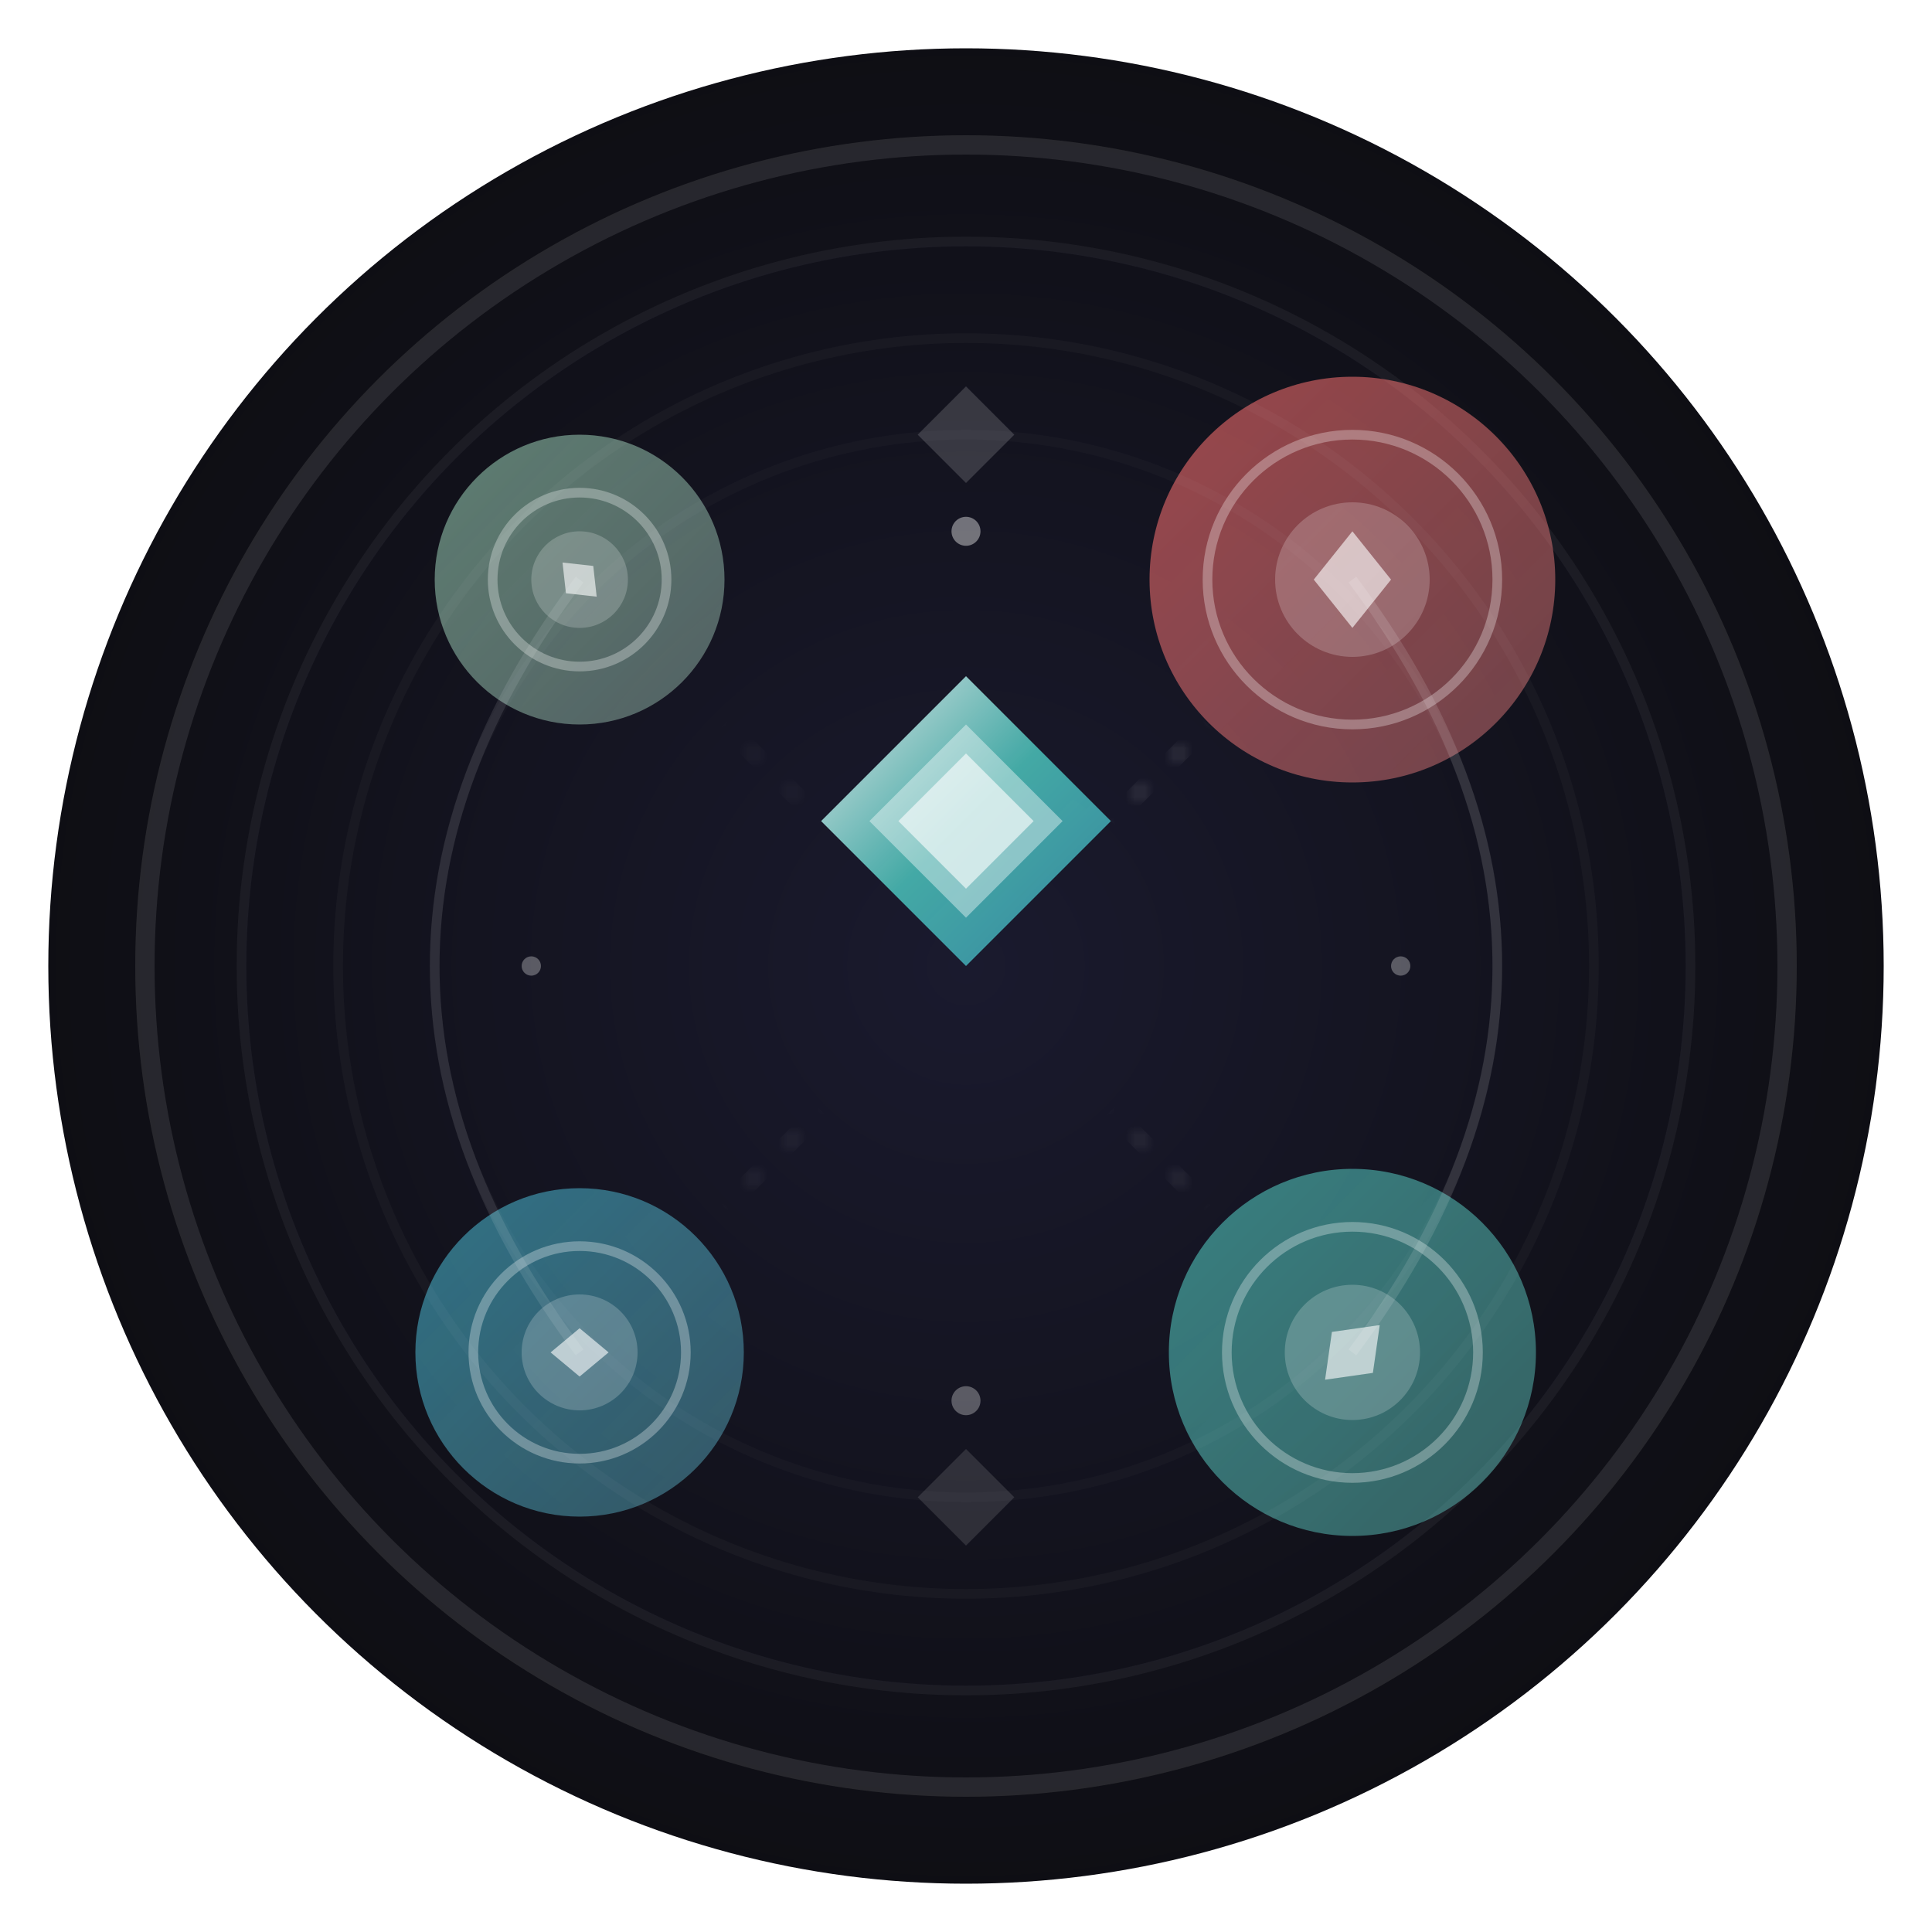 <svg viewBox="0 0 200 200" xmlns="http://www.w3.org/2000/svg">
  <defs>
    <!-- Background gradient -->
    <radialGradient id="bgGrad" cx="50%" cy="50%" r="70%">
      <stop offset="0%" style="stop-color:#1a1a2e;stop-opacity:1" />
      <stop offset="100%" style="stop-color:#0a0a0a;stop-opacity:1" />
    </radialGradient>
    
    <!-- Portal gradients -->
    <linearGradient id="portal1" x1="0%" y1="0%" x2="100%" y2="100%">
      <stop offset="0%" style="stop-color:#ff6b6b;stop-opacity:0.9" />
      <stop offset="100%" style="stop-color:#ff8e8e;stop-opacity:0.6" />
    </linearGradient>
    
    <linearGradient id="portal2" x1="0%" y1="0%" x2="100%" y2="100%">
      <stop offset="0%" style="stop-color:#4ecdc4;stop-opacity:0.9" />
      <stop offset="100%" style="stop-color:#6ee0d7;stop-opacity:0.6" />
    </linearGradient>
    
    <linearGradient id="portal3" x1="0%" y1="0%" x2="100%" y2="100%">
      <stop offset="0%" style="stop-color:#45b7d1;stop-opacity:0.9" />
      <stop offset="100%" style="stop-color:#67c3d9;stop-opacity:0.6" />
    </linearGradient>
    
    <linearGradient id="portal4" x1="0%" y1="0%" x2="100%" y2="100%">
      <stop offset="0%" style="stop-color:#96ceb4;stop-opacity:0.9" />
      <stop offset="100%" style="stop-color:#b2d9c7;stop-opacity:0.6" />
    </linearGradient>
    
    <!-- Central crystal gradient -->
    <linearGradient id="crystal" x1="0%" y1="0%" x2="100%" y2="100%">
      <stop offset="0%" style="stop-color:#ffffff;stop-opacity:0.9" />
      <stop offset="50%" style="stop-color:#4ecdc4;stop-opacity:0.8" />
      <stop offset="100%" style="stop-color:#45b7d1;stop-opacity:0.7" />
    </linearGradient>
    
    <!-- Glow filters -->
    <filter id="portalGlow">
      <feGaussianBlur stdDeviation="4" result="coloredBlur"/>
      <feMerge> 
        <feMergeNode in="coloredBlur"/>
        <feMergeNode in="SourceGraphic"/>
      </feMerge>
    </filter>
    
    <filter id="centralGlow">
      <feGaussianBlur stdDeviation="6" result="coloredBlur"/>
      <feMerge> 
        <feMergeNode in="coloredBlur"/>
        <feMergeNode in="SourceGraphic"/>
      </feMerge>
    </filter>
    
    <!-- Connection line pattern -->
    <pattern id="dataFlow" width="4" height="4" patternUnits="userSpaceOnUse">
      <circle cx="2" cy="2" r="0.5" fill="rgba(255,255,255,0.5)"/>
    </pattern>
  </defs>
  
  <!-- Background -->
  <circle cx="100" cy="100" r="95" fill="url(#bgGrad)"/>
  
  <!-- Outer geometric rings -->
  <circle cx="100" cy="100" r="85" fill="none" stroke="rgba(255,255,255,0.1)" stroke-width="2"/>
  <circle cx="100" cy="100" r="75" fill="none" stroke="rgba(255,255,255,0.05)" stroke-width="1"/>
  
  <!-- Central crystal/core -->
  <polygon points="100,70 115,85 100,100 85,85" fill="url(#crystal)" filter="url(#centralGlow)"/>
  
  <!-- Inner crystal details -->
  <polygon points="100,75 110,85 100,95 90,85" fill="rgba(255,255,255,0.4)"/>
  <polygon points="100,78 107,85 100,92 93,85" fill="rgba(255,255,255,0.6)"/>
  
  <!-- Portal 1 - Top Right -->
  <g transform="translate(140,60)">
    <circle cx="0" cy="0" r="21" fill="url(#portal1)" filter="url(#portalGlow)" opacity="0.8"/>
    <circle cx="0" cy="0" r="15" fill="none" stroke="rgba(255,255,255,0.3)" stroke-width="1"/>
    <circle cx="0" cy="0" r="8" fill="rgba(255,255,255,0.2)"/>
    <polygon points="0,-5 4,0 0,5 -4,0" fill="rgba(255,255,255,0.6)"/>
  </g>
  
  <!-- Portal 2 - Bottom Right -->
  <g transform="translate(140,140)">
    <circle cx="0" cy="0" r="19" fill="url(#portal2)" filter="url(#portalGlow)" opacity="0.8"/>
    <circle cx="0" cy="0" r="13" fill="none" stroke="rgba(255,255,255,0.3)" stroke-width="1"/>
    <circle cx="0" cy="0" r="7" fill="rgba(255,255,255,0.2)"/>
    <polygon points="0,-4 3,0 0,4 -3,0" fill="rgba(255,255,255,0.6)" transform="rotate(45)"/>
  </g>
  
  <!-- Portal 3 - Bottom Left -->
  <g transform="translate(60,140)">
    <circle cx="0" cy="0" r="17" fill="url(#portal3)" filter="url(#portalGlow)" opacity="0.8"/>
    <circle cx="0" cy="0" r="11" fill="none" stroke="rgba(255,255,255,0.3)" stroke-width="1"/>
    <circle cx="0" cy="0" r="6" fill="rgba(255,255,255,0.2)"/>
    <polygon points="0,-3 2.5,0 0,3 -2.5,0" fill="rgba(255,255,255,0.6)" transform="rotate(90)"/>
  </g>
  
  <!-- Portal 4 - Top Left -->
  <g transform="translate(60,60)">
    <circle cx="0" cy="0" r="15" fill="url(#portal4)" filter="url(#portalGlow)" opacity="0.8"/>
    <circle cx="0" cy="0" r="9" fill="none" stroke="rgba(255,255,255,0.3)" stroke-width="1"/>
    <circle cx="0" cy="0" r="5" fill="rgba(255,255,255,0.2)"/>
    <polygon points="0,-2.5 2,0 0,2.5 -2,0" fill="rgba(255,255,255,0.6)" transform="rotate(135)"/>
  </g>
  
  <!-- Connection lines with data flow -->
  <line x1="115" y1="85" x2="125" y2="75" stroke="url(#dataFlow)" stroke-width="2" opacity="0.8"/>
  <line x1="115" y1="115" x2="125" y2="125" stroke="url(#dataFlow)" stroke-width="2" opacity="0.7"/>
  <line x1="85" y1="115" x2="75" y2="125" stroke="url(#dataFlow)" stroke-width="2" opacity="0.8"/>
  <line x1="85" y1="85" x2="75" y2="75" stroke="url(#dataFlow)" stroke-width="2" opacity="0.6"/>
  
  <!-- Additional geometric elements -->
  <polygon points="100,40 105,45 100,50 95,45" fill="rgba(255,255,255,0.2)" opacity="0.8"/>
  <polygon points="100,150 105,155 100,160 95,155" fill="rgba(255,255,255,0.2)" opacity="0.6"/>
  
  <!-- Outer connection arcs -->
  <path d="M 140 60 Q 170 100 140 140" fill="none" stroke="rgba(255,255,255,0.2)" stroke-width="1" opacity="0.6"/>
  <path d="M 60 60 Q 30 100 60 140" fill="none" stroke="rgba(255,255,255,0.2)" stroke-width="1" opacity="0.5"/>
  
  <!-- Corner accent marks -->
  <g opacity="0.4">
    <line x1="170" y1="30" x2="180" y2="20" stroke="rgba(255,255,255,0.6)" stroke-width="2" stroke-linecap="round"/>
    <line x1="175" y1="35" x2="175" y2="25" stroke="rgba(255,255,255,0.6)" stroke-width="2" stroke-linecap="round"/>
    
    <line x1="30" y1="170" x2="20" y2="180" stroke="rgba(255,255,255,0.6)" stroke-width="2" stroke-linecap="round"/>
    <line x1="25" y1="175" x2="35" y2="175" stroke="rgba(255,255,255,0.6)" stroke-width="2" stroke-linecap="round"/>
  </g>
  
  <!-- Subtle detail lines for depth -->
  <circle cx="100" cy="100" r="65" fill="none" stroke="rgba(255,255,255,0.03)" stroke-width="1"/>
  <circle cx="100" cy="100" r="55" fill="none" stroke="rgba(255,255,255,0.02)" stroke-width="1"/>
  
  <!-- Small detail dots for tech aesthetic -->
  <circle cx="100" cy="55" r="1.5" fill="rgba(255,255,255,0.4)"/>
  <circle cx="100" cy="145" r="1.5" fill="rgba(255,255,255,0.3)"/>
  <circle cx="55" cy="100" r="1" fill="rgba(255,255,255,0.3)"/>
  <circle cx="145" cy="100" r="1" fill="rgba(255,255,255,0.3)"/>
</svg>